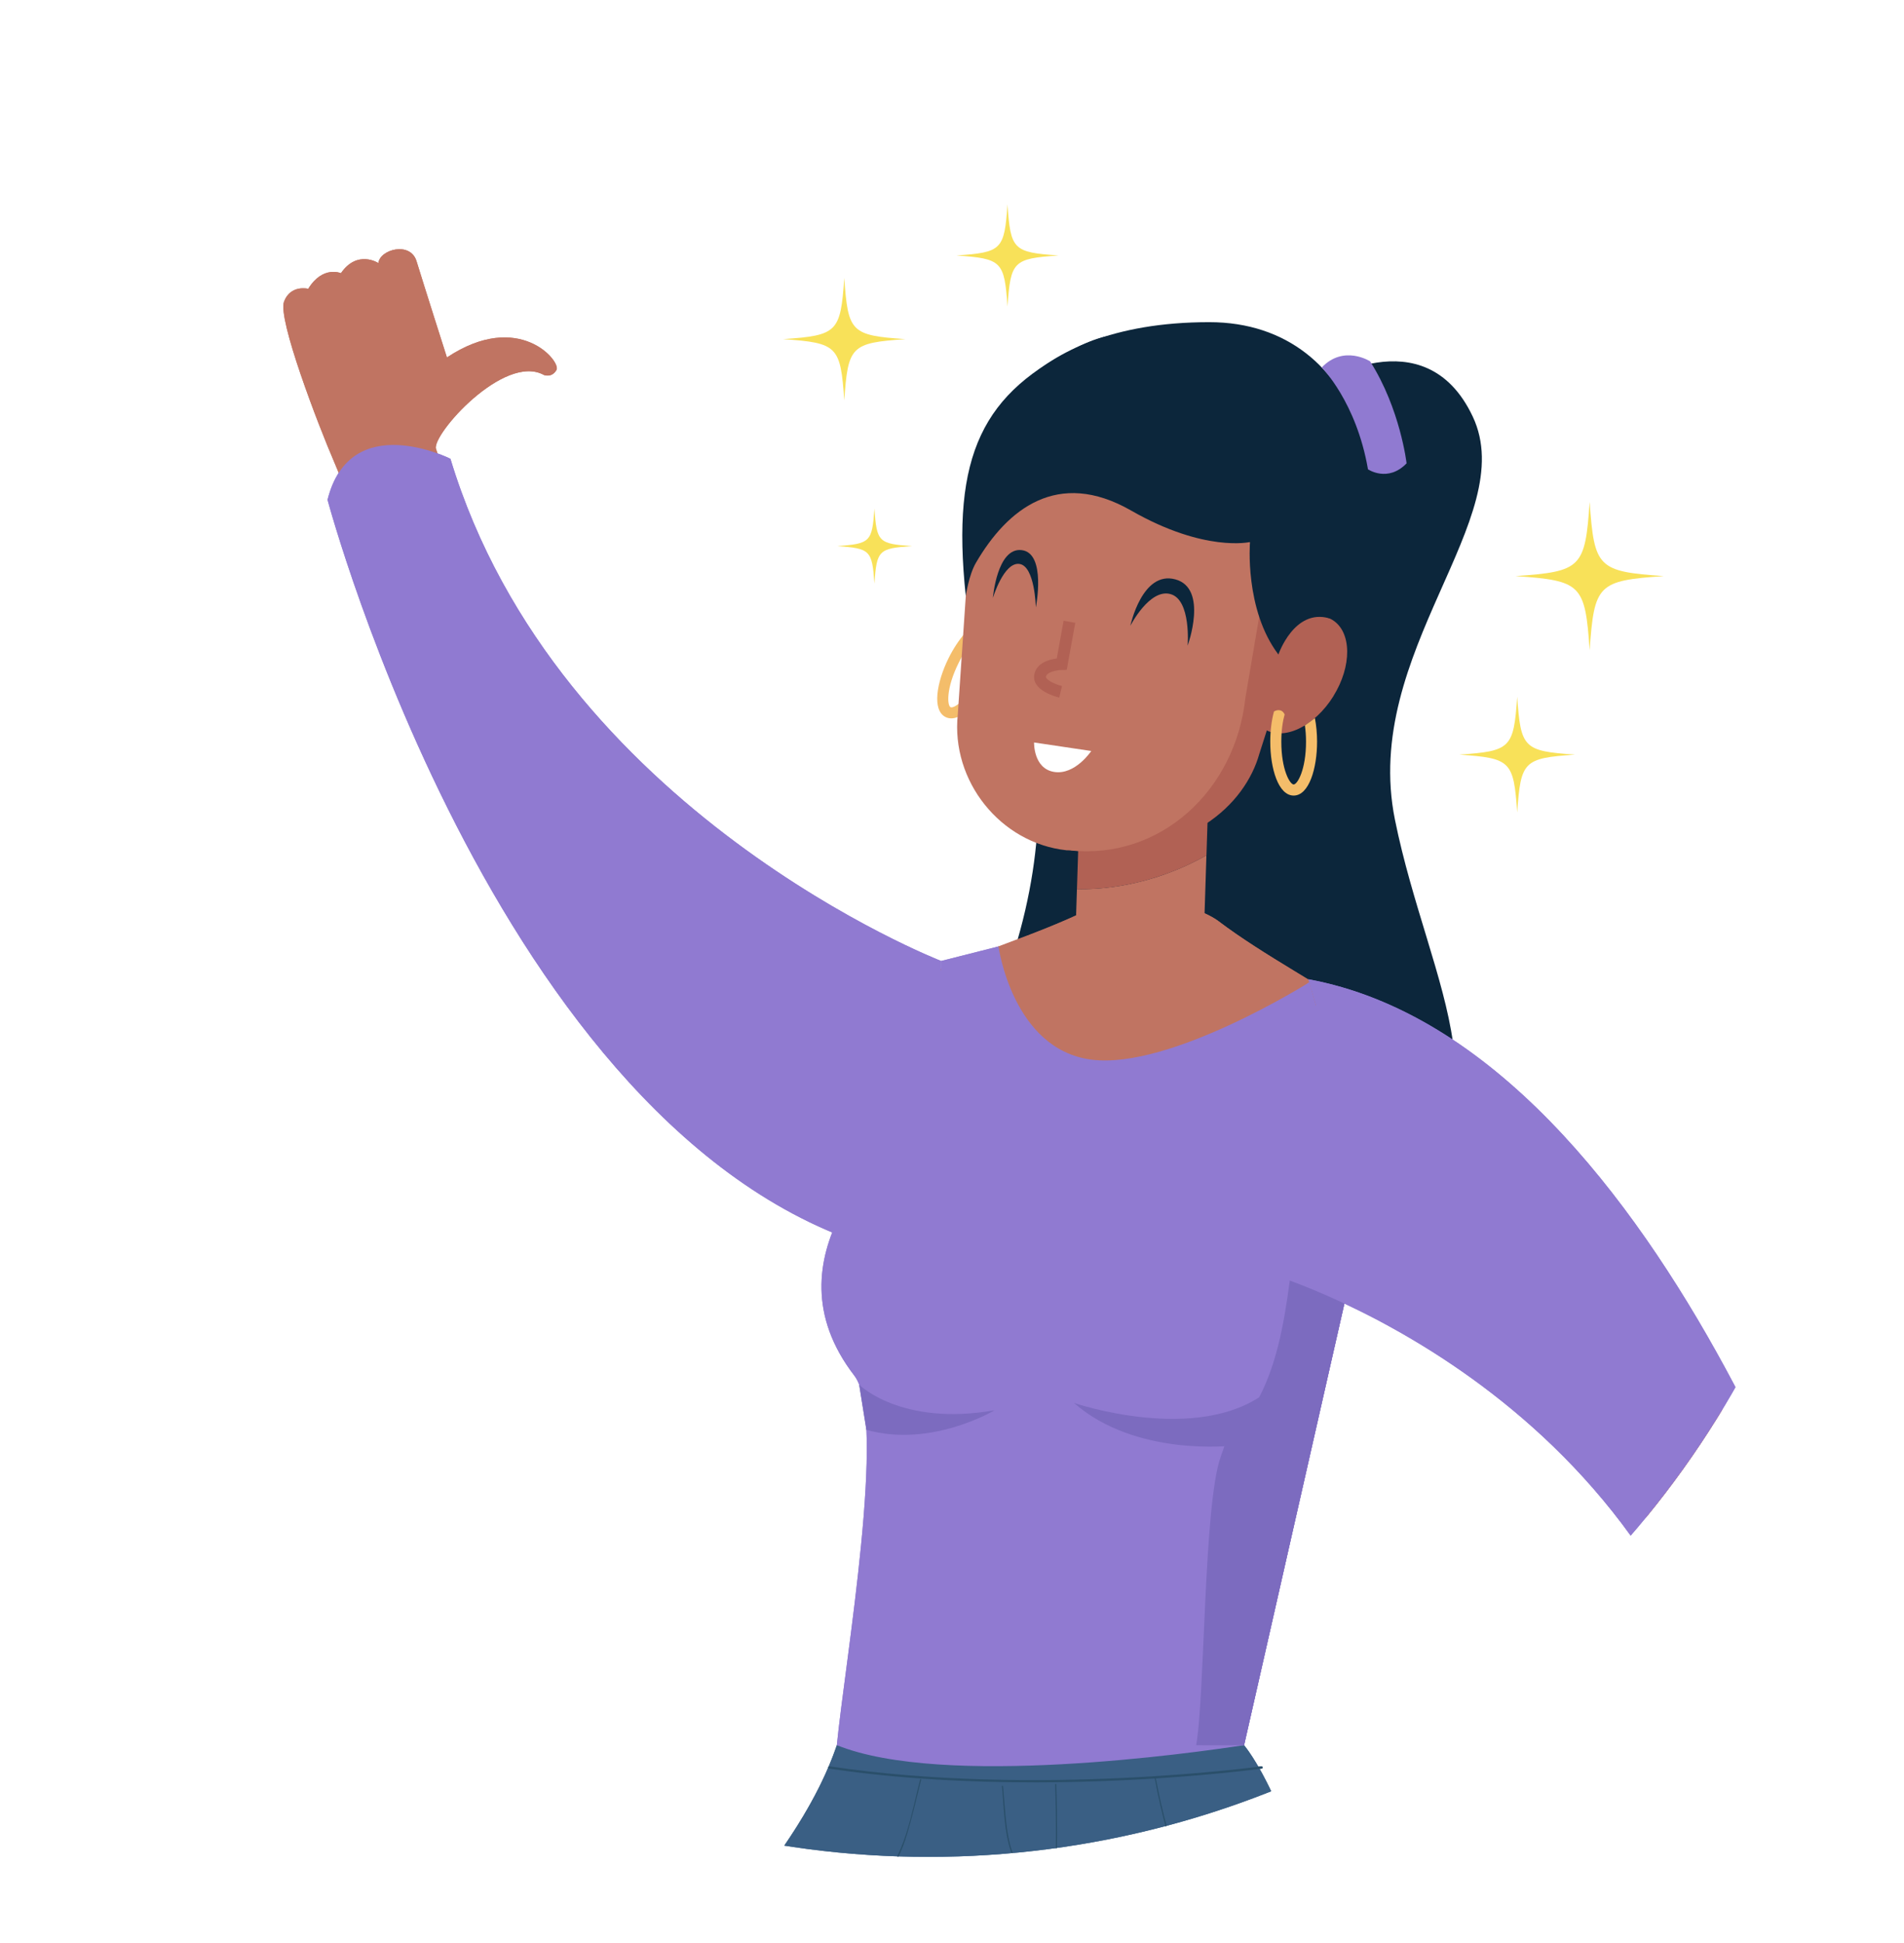 <?xml version="1.0" encoding="UTF-8"?>
<svg id="a" data-name="Capa_1" xmlns="http://www.w3.org/2000/svg" xmlns:xlink="http://www.w3.org/1999/xlink" viewBox="0 0 556.29 567.57">
  <defs>
    <filter id="b" data-name="drop-shadow-6" x="-8.33" y="-8.13" width="573" height="573" filterUnits="userSpaceOnUse">
      <feOffset dx="7" dy="7"/>
      <feGaussianBlur result="c" stdDeviation="5"/>
      <feFlood flood-color="#000" flood-opacity=".5"/>
      <feComposite in2="c" operator="in"/>
      <feComposite in="SourceGraphic"/>
    </filter>
    <clipPath id="d">
      <circle cx="271.24" cy="271.24" r="271.24" fill="none"/>
    </clipPath>
  </defs>
  <circle cx="271.24" cy="271.24" r="271.24" fill="#fff" filter="url(#b)"/>
  <g clip-path="url(#d)">
    <g>
      <path d="M384.81,112.56s31.4-20.72,45.48,9.14c14.08,29.86-32.62,68.74-22.74,117.73s37.78,87.87-7.25,110.53c-45.03,22.66-135.29,9.72-108.41-59.4,26.87-69.12-1.81-109.94-1.81-109.94,0,0,6.99-95.12,94.73-68.07Z" fill="#0c263b"/>
      <path d="M131.67,142.12s-3.03-6.91-4.29-11c-1.26-4.08,19.89-27.98,31.52-21.58,0,0,2.28.97,3.69-1.46,1.41-2.42-10.92-17.66-32.01-3.65,0,0-7.08-22.2-8.87-28.1-1.79-5.91-10.72-3.47-11.16.52,0,0-6.15-4.01-10.94,2.96,0,0-5.32-2.34-9.55,4.56,0,0-5.17-1.3-7.07,3.74-1.91,5.04,9.91,35.89,14.7,46.98,4.78,11.09,5.08,14.7,5.08,14.7l28.92-7.67Z" fill="#c07462"/>
      <path d="M217.25,557.11c9.77,3.85,19.38,8.06,29.52,10.66,13.59,1.05,27.69.24,41.03-1.22-1.79.2-3.59.4-5.39.6,10.07-.95,19.81-1.3,30.16-.4,8.04.7,16.02,2.01,24.09,2.31,17.82.68,34.66,2.49,50.41,11.35-7.29-51.61-23.6-70.55-23.6-70.55h-118.98c-5.4,15.89-15.96,31.4-28.69,47.03.48.08.96.15,1.44.23Z" fill="#3a5f84"/>
      <path d="M356,269.11c-4.39-3.33-16.71-7.06-18.37-6.55-1.54-.81-14.34.56-19.27,3-30.05,14.88-74.93,21.96-77.48,48.68,0,0-1.23,19.2,13.69,20.61l75.57,7.13,75.57,7.13c14.92,1.41,17.3-17.68,17.3-17.68,2.49-26.72-40.28-42.07-67.01-62.31Z" fill="#c07462"/>
      <path d="M249.63,401.91c-27.08-35.12,11.41-66.24,13.35-71.33l12.3-48.53,35.6,56.78,71.65-51.86,17.56,61.69-36.61,161.18c-15.1,2.32-87.93,12.58-118.98,0,2.37-24.35,14.79-95.41,5.12-107.94Z" fill="#907ad1"/>
      <path d="M251.04,404.55s12.24,12.22,39.52,7.46c0,0-18.44,11.07-37.42,5.71l-2.11-13.17Z" fill="#7c6bbf"/>
      <path d="M313.8,409.87s36.25,12.36,56.27-3.21l-9.85,15.67s-28.37,3.4-46.42-12.46Z" fill="#7c6bbf"/>
      <path d="M358.13,421.26c18.89-17.87,17.35-45.4,22.27-72.62l14.44,23.15-31.36,138.07c-7.89.03-14,0-14,0,2.6-14.49,2.14-70.34,7.2-84.36.5-1.4.99-2.81,1.45-4.24Z" fill="#7c6bbf"/>
      <path d="M274.91,280.76s-.45,70.57,27.64,70.57,82.08-34.65,79.98-64.35c0,0-40.58,25.57-63.64,22.59-23.06-2.98-27.16-33.07-27.16-33.07" fill="#907ad1"/>
      <path d="M355.41,524.81c-.14,0-.27-.08-.32-.22-.08-.21-.15-.42-.23-.62-.07-.17.02-.37.19-.43.17-.06.37.02.43.19.08.2.16.42.24.63.06.17-.03.37-.2.43-.04.01-.08.02-.12.02Z" fill="#2a4f6a"/>
      <path d="M301.93,520.71c-18.72,0-39.48-1.01-59.65-4.02-.18-.03-.31-.2-.28-.38.03-.18.2-.31.38-.28,60.1,8.99,125.49.09,126.14,0,.2-.01.35.11.38.29.02.18-.1.35-.29.38-.43.06-29.54,4.02-66.69,4.02Z" fill="#2a4f6a"/>
      <path d="M237.41,564.91c7.42-2.63,13.89-8.48,19.18-13.99,3.73-3.89,6.28-8.34,7.93-13.46,1.85-5.74,3.14-11.68,4.64-17.52.05-.21-.27-.3-.32-.09-2.7,10.57-4.35,22.17-12.08,30.41-5.38,5.73-12.11,11.88-19.83,14.48.16.06.33.11.49.17Z" fill="#2a4f6a"/>
      <path d="M337.36,519.56c2.01,10.7,4.86,21.38,8.88,31.52,1.66,4.19,4.03,7.65,7.74,10.27,4.05,2.86,8.83,4.42,13.5,5.95.21.07.29-.26.09-.32-4.64-1.52-9.39-3.07-13.42-5.92-4.4-3.11-6.62-7.36-8.43-12.31-3.49-9.52-6.16-19.32-8.03-29.28-.04-.21-.36-.12-.32.09h0Z" fill="#2a4f6a"/>
      <path d="M292.74,521.85c.61,6.3.58,13.18,2.68,19.21,1.58,4.56,5.06,8.73,10.07,9.42.21.03.3-.29.09-.32-5.59-.76-8.99-5.77-10.35-10.86-1.49-5.61-1.6-11.69-2.16-17.45-.02-.21-.36-.22-.34,0h0Z" fill="#2a4f6a"/>
      <path d="M307.54,566.41c.11,0,.22,0,.33.02,1.02-15.02,1.27-30.07.76-45.12,0-.22-.34-.22-.34,0,.51,15.04.25,30.09-.76,45.1Z" fill="#2a4f6a"/>
      <g>
        <path d="M496.94,551.23l8.43-11.07c1.47-3.43,4.81-8.17,8.5-12.84-2.26-61.43-83.2-154-114.63-187.71-6.98-7.49-7.34-18.97-.9-26.92,7.99-9.85,22.97-10.23,31.34-.71,98.13,111.73,111.14,183.22,112.34,208.01l1.95,7.42c.22.38.5.71.62,1.15l4.15,16.98,1.05,4s-.03.04-.06.06l5.98,24.46c.92,3.13,1.04,6.2-2.28,7.17l-.61.18c-3.33.97-4.67-1.74-5.58-4.87l-4.13-11.92,4.65,15.48c.83,2.84-.81,6.76-3.59,7.57l-.51.15c-2.77.81-3.96-1.67-4.79-4.51l-1.41-4.13.98,5.75c.53,2.27.3,4.51-3.07,5.3l-.62.15c-3.37.79-4.37-1.16-4.91-3.43l-4.62-14.91.91,13.25c.3,2.34-.12,4.56-3.36,4.97l-.59.08c-3.24.41-4-1.66-4.3-4l-5.82-30.09c-.62-.84-1.25-1.65-1.88-2.43-2.58,2.27-5.77,5.74-9.2,9.19-11.1,11.16-15.45,2.6-15.45,2.6l11.41-14.39Z" fill="#c07462"/>
        <path d="M369.69,371.68s114.8,32.87,138.29,149.63c0,0,31.1,3.86,37.77-22.81,0,0-56.65-192.74-163.52-212.42l2.17,7.47-12.87,71.71-1.83,6.43Z" fill="#907ad1"/>
      </g>
      <path d="M274.92,280.72s-112.08-43.45-143.32-146.69c0,0-29.24-14.69-35.9,11.98,0,0,51.4,193.03,166.69,220.33l14.44-23.15-1.89-59.79-.02-2.68Z" fill="#907ad1"/>
      <path d="M131.67,142.12s-3.03-6.91-4.29-11c-1.26-4.08,19.89-27.98,31.52-21.58,0,0,2.28.97,3.69-1.46,1.41-2.42-10.92-17.66-32.01-3.65,0,0-7.08-22.2-8.87-28.1-1.79-5.91-10.72-3.47-11.16.52,0,0-6.15-4.01-10.94,2.96,0,0-5.32-2.34-9.55,4.56,0,0-5.17-1.3-7.07,3.74-1.91,5.04,9.91,35.89,14.7,46.98,4.78,11.09,5.08,14.7,5.08,14.7l28.92-7.67Z" fill="#c07462"/>
      <path d="M227.15,543.78c5.3,4.18,9.7,8.88,13.34,14.08,17.21-3.53,34.29-6.16,51.91-7.92,31.83-3.19,67.03,3.42,93.39,22.15-7.76-45.35-22.31-62.24-22.31-62.24h-118.98c-3.82,11.24-10.22,22.29-18.15,33.33.26.2.53.39.79.6Z" fill="#3a5f84"/>
      <path d="M356,269.11c-4.39-3.33-16.71-7.06-18.37-6.55-1.54-.81-14.34.56-19.27,3-30.05,14.88-74.93,21.96-77.48,48.68,0,0-1.23,19.2,13.69,20.61l75.57,7.13,75.57,7.13c14.92,1.41,17.3-17.68,17.3-17.68,2.49-26.72-40.28-42.07-67.01-62.31Z" fill="#c07462"/>
      <path d="M249.63,401.91c-27.08-35.12,11.41-66.24,13.35-71.33l12.3-48.53,35.6,56.78,71.65-51.86,17.56,61.69-36.61,161.18c-15.1,2.32-87.93,12.58-118.98,0,2.37-24.35,14.79-95.41,5.12-107.94Z" fill="#907ad1"/>
      <path d="M251.04,404.55s12.24,12.22,39.52,7.46c0,0-18.44,11.07-37.42,5.71l-2.11-13.17Z" fill="#7c6bbf"/>
      <path d="M313.8,409.87s36.25,12.36,56.27-3.21l-9.85,15.67s-28.37,3.4-46.42-12.46Z" fill="#7c6bbf"/>
      <path d="M358.13,421.26c18.89-17.87,17.35-45.4,22.27-72.62l14.44,23.15-31.36,138.07c-7.89.03-14,0-14,0,2.6-14.49,2.14-70.34,7.2-84.36.5-1.4.99-2.81,1.45-4.24Z" fill="#7c6bbf"/>
      <path d="M274.91,280.76s-.45,70.57,27.64,70.57,82.08-34.65,79.98-64.35c0,0-40.58,25.57-63.64,22.59-23.06-2.98-27.16-33.07-27.16-33.07" fill="#907ad1"/>
      <path d="M301.93,520.71c-18.72,0-39.48-1.01-59.65-4.02-.18-.03-.31-.2-.28-.38.03-.18.2-.31.38-.28,60.1,8.99,125.49.09,126.14,0,.2-.01.35.11.38.29.02.18-.1.35-.29.38-.43.06-29.54,4.02-66.69,4.02Z" fill="#2a4f6a"/>
      <path d="M251.71,555.69c1.72-1.56,3.35-3.18,4.87-4.77,3.73-3.89,6.27-8.34,7.93-13.46,1.85-5.74,3.14-11.68,4.64-17.52.05-.21-.27-.3-.32-.09-2.7,10.57-4.35,22.17-12.08,30.41-1.73,1.85-3.61,3.73-5.61,5.53.19-.04.38-.07.58-.11Z" fill="#2a4f6a"/>
      <path d="M347.85,554.46c.18.05.36.11.54.16-1.05-1.81-1.9-3.77-2.67-5.87-3.49-9.52-6.16-19.32-8.03-29.28-.04-.21-.36-.12-.32.09,2.01,10.7,4.86,21.38,8.88,31.52.47,1.19,1.01,2.31,1.61,3.38Z" fill="#2a4f6a"/>
      <path d="M301.92,549.3c.23,0,.46-.01.69-.02-3.85-1.81-6.28-5.86-7.38-9.98-1.49-5.61-1.6-11.69-2.16-17.45-.02-.21-.36-.22-.34,0,.61,6.3.58,13.18,2.68,19.21,1.17,3.38,3.39,6.55,6.5,8.24Z" fill="#2a4f6a"/>
      <path d="M308.33,549.18c.11,0,.22,0,.34,0,.27-9.29.28-18.58-.04-27.87,0-.22-.34-.22-.34,0,.31,9.29.3,18.59.04,27.88Z" fill="#2a4f6a"/>
      <g>
        <path d="M496.94,551.23l8.43-11.07c1.47-3.43,4.81-8.17,8.5-12.84-2.26-61.43-83.2-154-114.63-187.71-6.98-7.49-7.34-18.97-.9-26.92,7.99-9.85,22.97-10.23,31.34-.71,98.13,111.73,111.14,183.22,112.34,208.01l1.95,7.42c.22.38.5.71.62,1.15l4.15,16.98,1.05,4s-.03.04-.06.06l5.98,24.46c.92,3.13,1.04,6.2-2.28,7.17l-.61.18c-3.33.97-4.67-1.74-5.58-4.87l-4.13-11.92,4.65,15.48c.83,2.84-.81,6.76-3.59,7.57l-.51.15c-2.77.81-3.96-1.67-4.79-4.51l-1.41-4.13.98,5.75c.53,2.27.3,4.51-3.07,5.3l-.62.15c-3.37.79-4.37-1.16-4.91-3.43l-4.62-14.91.91,13.25c.3,2.34-.12,4.56-3.36,4.97l-.59.08c-3.24.41-4-1.66-4.3-4l-5.82-30.09c-.62-.84-1.25-1.65-1.88-2.43-2.58,2.27-5.77,5.74-9.2,9.19-11.1,11.16-15.45,2.6-15.45,2.6l11.41-14.39Z" fill="#c07462"/>
        <path d="M369.69,371.68s114.8,32.87,138.29,149.63c0,0,31.1,3.86,37.77-22.81,0,0-56.65-192.74-163.52-212.42l2.17,7.47-12.87,71.71-1.83,6.43Z" fill="#907ad1"/>
      </g>
      <path d="M274.92,280.72s-112.08-43.45-143.32-146.69c0,0-29.24-14.69-35.9,11.98,0,0,51.4,193.03,166.69,220.33l14.44-23.15-1.89-59.79-.02-2.68Z" fill="#907ad1"/>
      <g>
        <path d="M287.25,129.38s9.23-35.26,66.06-35.26c45.66,0,59.99,53.84,34.4,95.59,0,0-11.04,35.86-26.93,37.05l-73.53-97.38Z" fill="#0c263b"/>
        <path d="M283.82,185.46c.46.4.6.99.6,1.61-1.39,1.55-2.92,3.73-4.39,6.7-3.66,7.41-3.28,12.35-2.31,12.83.97.48,5.12-2.22,8.78-9.63.79-1.6,1.36-3.06,1.81-4.42v.02s1.85-.24,3.56-.63c-.58,2.12-1.43,4.34-2.48,6.45-3.47,7.02-9.09,13.08-13.11,11.1-4.03-1.99-2.62-10.14.84-17.16,1.37-2.77,3.07-5.37,4.87-7.41.64-.04,1.29.07,1.81.54Z" fill="#f4bd6a"/>
        <g>
          <path d="M315.81,223.21l-.23,7.1c4.78-2.13,9.93-4.43,14.88-6.63l-14.66-.47Z" fill="#f2bf97"/>
          <path d="M314.65,259.76l-.37,11.44c-.31,9.62,7.24,17.67,16.86,17.98l2.64.08c9.62.31,17.67-7.24,17.98-16.87l.72-22.51c-16.58,9.35-31.89,10.04-37.84,9.86Z" fill="#c07462"/>
          <path d="M330.47,223.68c-4.95,2.2-10.11,4.5-14.88,6.63l-.94,29.45c5.95.17,21.27-.51,37.84-9.86l.82-25.49-22.83-.73Z" fill="#b16154"/>
        </g>
        <g>
          <path d="M312.97,248.44s-8.92-48.49-4.92-62.73l4.92-57.98c4-14.24,15.01-27.16,28.45-25.72l32.97,3.53c13.44,1.44,24.04,17.6,20.04,31.84l-26.51,82.91c-4,14.24-20.38,31.53-54.95,28.15Z" fill="#b16154"/>
          <path d="M312.53,248.43l-.89-.02c-19.4-2.07-33.87-20.31-31.8-39.72l4.58-67.86c1.85-17.3,17.52-29.94,34.82-28.09l43.38,4.64c4.96.53,14.66,5.71,14.13,10.68l-12.9,75.91c-2.86,26.72-24.61,47.32-51.33,44.47Z" fill="#c07462"/>
          <path d="M389.56,203.42c-5.49,8.8-14.48,13.11-20.08,9.61-.55-.34-1.05-.75-1.5-1.22-4.07-4.24-3.66-13.12,1.28-21.06,5.49-8.8,14.48-13.11,20.08-9.61,5.6,3.5,5.7,13.47.21,22.27Z" fill="#b16154"/>
        </g>
        <path d="M374.08,207.53c.59.16.98.62,1.25,1.18-.56,2.01-.97,4.64-.97,7.95,0,8.26,2.53,12.52,3.61,12.52s3.61-4.26,3.61-12.52c0-1.79-.13-3.35-.33-4.76h.02s1.54-1.02,2.9-2.12c.42,2.16.64,4.52.64,6.88,0,7.83-2.35,15.76-6.84,15.76s-6.84-7.93-6.84-15.76c0-3.09.37-6.18,1.09-8.8.55-.32,1.18-.51,1.86-.32Z" fill="#f4bd6a"/>
        <path d="M356.32,152.76c10.93,6.55,20.94,13.5,28.89,22.4.05-.09.1-.17.15-.26,5.12-9.49,24.09-56.41-5.27-69.06-29.23-12.6-77.82-17.81-85.18,23.15,21.74,2.29,42.95,12.72,61.42,23.77Z" fill="#0c263b"/>
        <path d="M290.09,174.69s1.22-14.88,8.45-13.97c7.23.92,4.1,16.72,4.1,16.72,0,0-.26-12.11-4.82-12.69-4.56-.58-7.73,9.94-7.73,9.94Z" fill="#0c263b"/>
        <path d="M330.26,182.79s3.43-16.16,13.14-13.53c9.71,2.63,3.59,19.37,3.59,19.37,0,0,1.08-13.43-5.04-15.08-6.12-1.65-11.68,9.24-11.68,9.24Z" fill="#0c263b"/>
        <path d="M302.12,216.91l16.71,2.49s-4.7,7.08-10.82,6.12c-6.12-.96-5.89-8.61-5.89-8.61Z" fill="#fff"/>
        <path d="M309.48,203.79c-.85-.2-8.31-2.12-7.26-6.88.73-3.32,4.41-4.27,6.53-4.54l2-11.03,3.41.62-2.5,13.75-1.43.02c-1.32.02-4.32.53-4.63,1.93-.18.83,2.42,2.21,4.68,2.76l-.8,3.37Z" fill="#b16154"/>
        <path d="M285.13,164.43c9.1-15.62,23.82-27.6,45.34-15.28,21.52,12.32,34.74,9.2,34.74,9.2,0,0-1.67,19.71,8.3,32.86,0,0,4.6-13.5,14.84-10.58,10.24,2.92-18.78-59.4-18.78-59.4l-29.99-1.15s4.33-32.55-23.99-19.07c-28.32,13.48-37.8,31.74-33.42,73.13,0,0,.85-6.09,2.96-9.71Z" fill="#0c263b"/>
        <path d="M386.17,107.36s10.11,10.03,13.51,29.75c0,0,5.8,3.94,11.28-1.75,0,0-1.82-15.9-10.66-29.8,0,0-7.71-4.95-14.13,1.8Z" fill="#907ad1"/>
      </g>
    </g>
  </g>
  <path d="M309.27,74.64c-13.25.91-13.99,1.66-14.91,14.91-.91-13.25-1.66-13.99-14.91-14.91,13.25-.91,13.99-1.66,14.91-14.91.91,13.25,1.66,13.99,14.91,14.91Z" fill="#f8e159"/>
  <path d="M264.54,99.08c-15.88,1.1-16.77,1.99-17.87,17.87-1.1-15.88-1.99-16.77-17.87-17.87,15.88-1.1,16.77-1.99,17.87-17.87,1.1,15.88,1.99,16.77,17.87,17.87Z" fill="#f8e159"/>
  <path d="M266.42,159.54c-9.73.67-10.27,1.22-10.94,10.94-.67-9.73-1.22-10.27-10.94-10.94,9.73-.67,10.27-1.22,10.94-10.94.67,9.73,1.22,10.27,10.94,10.94Z" fill="#f8e159"/>
  <path d="M486.12,168.3c-19.26,1.33-20.34,2.41-21.67,21.67-1.33-19.26-2.41-20.34-21.67-21.67,19.26-1.33,20.34-2.41,21.67-21.67,1.33,19.26,2.41,20.34,21.67,21.67Z" fill="#f8e159"/>
  <path d="M460.18,220.46c-15.02,1.04-15.86,1.88-16.9,16.9-1.04-15.02-1.88-15.86-16.9-16.9,15.02-1.04,15.86-1.88,16.9-16.9,1.04,15.02,1.88,15.86,16.9,16.9Z" fill="#f8e159"/>
</svg>